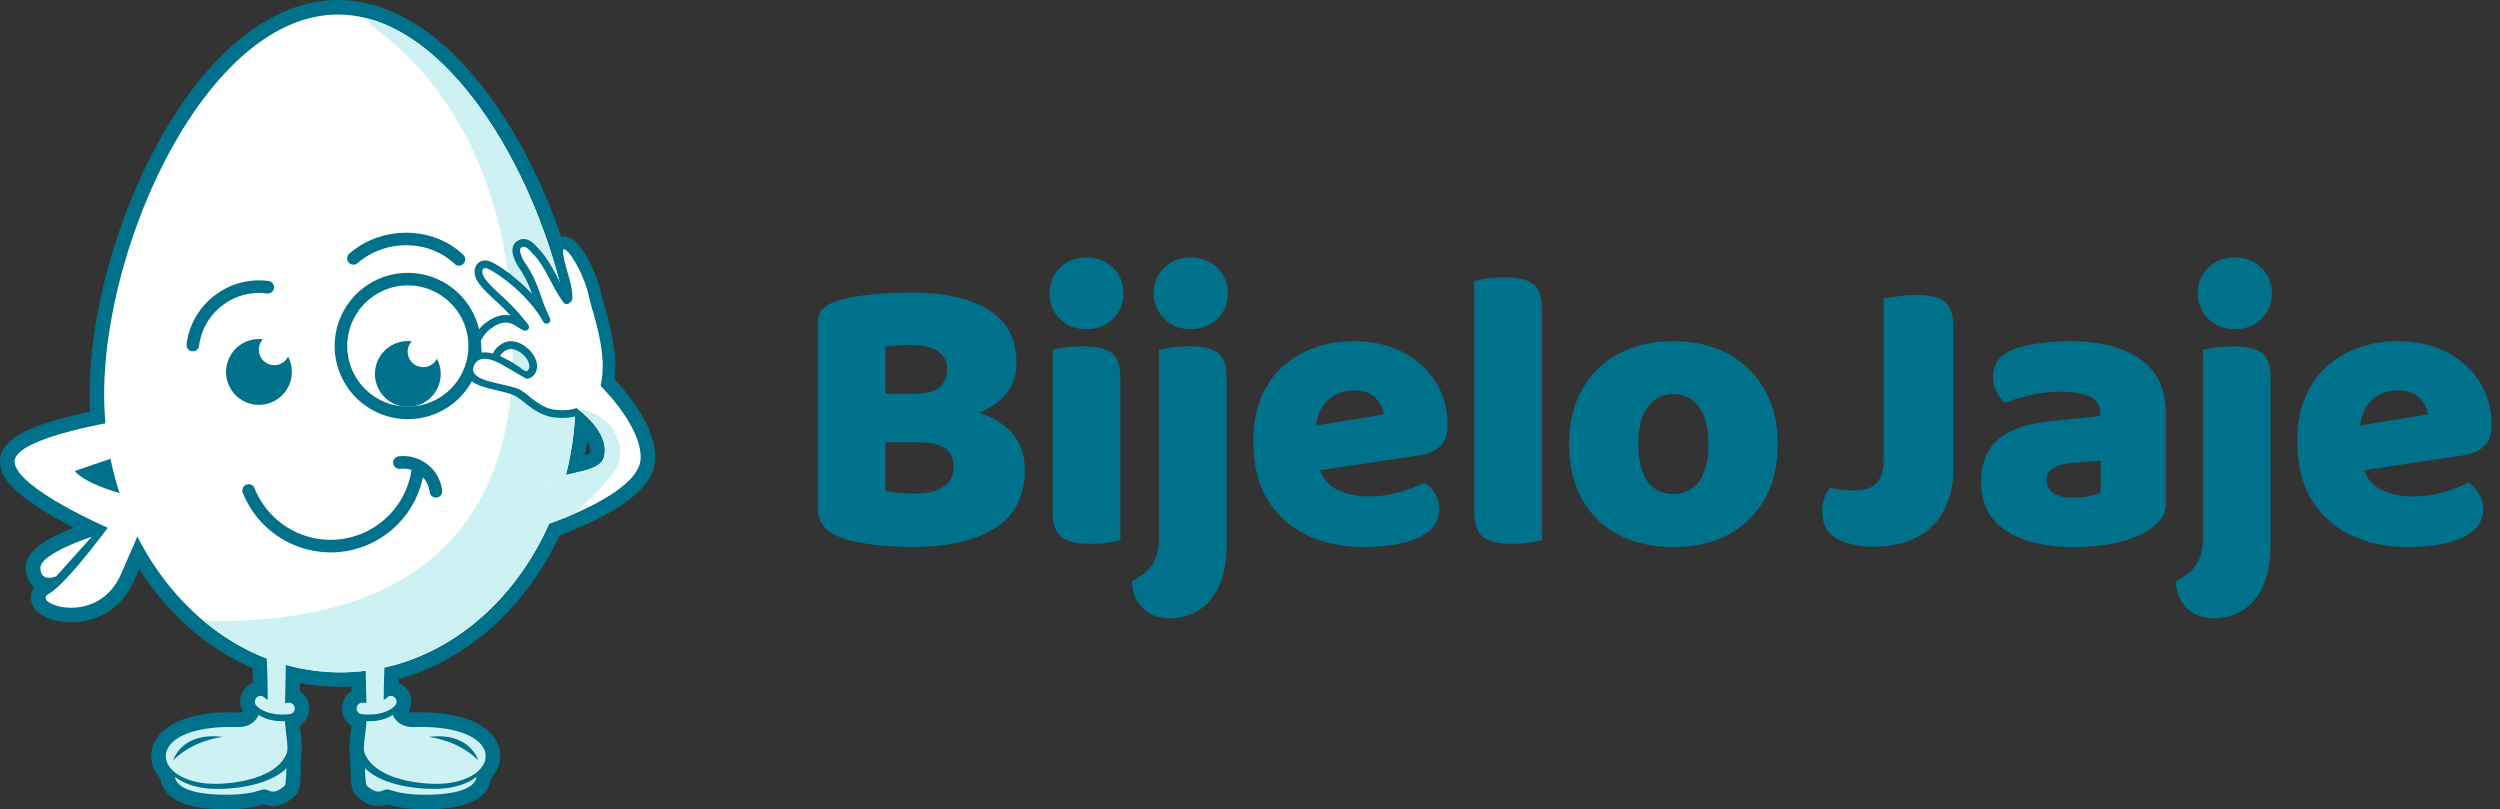 <svg xmlns="http://www.w3.org/2000/svg" width="173" height="56" fill="none" class="hidden md:block"><rect width="100%" height="100%" fill="#333333" stroke="none"/><g clip-path="url(#logo-vertical_svg__a)"><path fill="#00718B" d="M67.74 28.557q1.096-.434 1.758-1.161.84-.924.84-2.3 0-2.452-1.914-3.651-1.916-1.198-5.414-1.198-1.46 0-2.88.151-1.418.151-2.355.482a2.4 2.4 0 0 0-.854.51q-.33.317-.33.895v12.867q0 1.433 1.515 2.012a9 9 0 0 0 1.652.428q.909.151 1.792.206.882.055 1.515.055 3.776 0 5.814-1.322t2.038-4.023q0-1.459-.814-2.453-.8-.976-2.363-1.498m-5.628-4.646q.538-.027.952-.027 1.24 0 1.858.442.62.441.621 1.184 0 .855-.537 1.295-.538.441-1.721.442h-2.012v-3.252q.303-.055.841-.082zm3.141 9.795q-.73.456-1.832.455-.523 0-1.144-.042a5 5 0 0 1-1.005-.151v-3.363h2.26q1.213.001 1.832.386.619.386.62 1.296 0 .963-.73 1.419zM76.922 24.422q-.608-.455-1.983-.455-.663 0-1.227.082-.566.082-.867.166V35.43q0 1.269.62 1.737.621.468 1.97.468.662 0 1.227-.082.564-.084.867-.166V26.17q0-1.295-.606-1.75zM75.185 17.821q-1.13 0-1.846.717t-.716 1.763c0 .698.238 1.263.716 1.75q.718.73 1.846.73t1.846-.73q.716-.73.716-1.75c0-.68-.238-1.285-.716-1.763q-.718-.718-1.846-.717M82.405 17.821q-1.132 0-1.846.717-.716.717-.716 1.763c0 .698.238 1.263.716 1.75q.716.73 1.846.73 1.129 0 1.845-.73.717-.73.717-1.75c0-.68-.239-1.285-.717-1.763q-.718-.718-1.845-.717M84.28 24.422q-.607-.455-1.984-.455-.662 0-1.226.082-.566.082-.868.166v13.006q0 .77-.193 1.309a2.6 2.6 0 0 1-.605.951 4.1 4.1 0 0 1-1.076.743q.028 1.103.73 1.832t1.887.73q1.075 0 1.97-.537.896-.538 1.433-1.667.536-1.13.537-2.921V26.17q0-1.295-.606-1.75M97.063 24.366q-1.46-.758-3.416-.759-1.296.001-2.522.4a6.7 6.7 0 0 0-2.218 1.226q-.991.825-1.583 2.15-.594 1.323-.593 3.14 0 2.453 1.005 4.079a6.3 6.3 0 0 0 2.728 2.438q1.722.812 3.871.812 1.543 0 2.728-.276 1.185-.274 1.86-.867.675-.592.675-1.502 0-.55-.303-1.047a2.3 2.3 0 0 0-.744-.771q-.635.358-1.68.66a7.9 7.9 0 0 1-2.206.304c-.771 0-1.538-.166-2.19-.496q-.793-.404-1.123-1.315l6.838-1.027q.937-.14 1.46-.634.524-.497.524-1.433 0-1.71-.828-3.017-.827-1.307-2.286-2.067zm-5.981 5.082q.123-1.084.76-1.708.73-.717 1.832-.717c.735 0 1.213.185 1.543.55q.496.551.552 1.103l-4.686.77zM106.101 19.653q-.605-.456-1.985-.455a8.5 8.5 0 0 0-1.226.082q-.566.084-.868.166v15.981q0 1.269.621 1.737.62.468 1.97.468a8.5 8.5 0 0 0 1.226-.082 8 8 0 0 0 .868-.167v-15.98q0-1.294-.606-1.75M119.589 24.49q-1.613-.88-3.789-.88c-1.451 0-2.691.288-3.775.867a6.25 6.25 0 0 0-2.535 2.466q-.908 1.598-.909 3.775c0 1.451.299 2.765.896 3.83a6.06 6.06 0 0 0 2.522 2.453q1.624.854 3.801.854c1.452 0 2.742-.288 3.817-.867a6.2 6.2 0 0 0 2.507-2.466q.896-1.599.896-3.802c0-1.47-.304-2.681-.91-3.747a6.34 6.34 0 0 0-2.521-2.48zm-1.998 8.803q-.634.896-1.792.896t-1.79-.88q-.635-.882-.635-2.591c0-1.14.217-1.951.648-2.549q.646-.895 1.777-.895t1.776.909q.648.909.648 2.535c0 1.084-.211 1.98-.634 2.575zM134.563 20.88q-.608-.468-1.983-.468-.607 0-1.254.097t-.978.151v11.16q0 1.047-.468 1.583-.469.538-1.543.537-.442 0-.814-.042a9 9 0 0 1-.896-.151 2.8 2.8 0 0 0-.359.66 2.6 2.6 0 0 0-.164.966q-.001 1.379 1.033 1.914 1.034.538 2.493.537 1.819 0 3.045-.661a4.4 4.4 0 0 0 1.861-1.874q.634-1.212.634-2.839v-9.755q0-1.35-.606-1.818zM148.077 24.834q-1.805-1.226-4.809-1.227-.964 0-2.053.138-1.089.137-1.888.441-1.405.552-1.406 1.874 0 .552.248 1.06.25.51.606.759.798-.33 1.805-.55a9.4 9.4 0 0 1 2.025-.22q1.322.001 2.025.344.703.344.703 1.144v.193l-3.608.386q-2.342.25-3.487 1.267-1.142 1.019-1.142 2.92-.001 2.26 1.75 3.376 1.75 1.115 4.642 1.116 1.626 0 2.892-.275 1.268-.275 2.15-.799.55-.33.951-.785t.399-1.171v-6.173q0-2.589-1.805-3.817zm-2.713 9.244q-.277.166-.841.262a6 6 0 0 1-1.033.097q-1.02 0-1.447-.344a1.1 1.1 0 0 1-.427-.896q0-.55.496-.827.496-.275 1.267-.33l1.983-.166v2.204zM154.649 17.821q-1.13 0-1.846.717t-.716 1.763c0 .698.238 1.263.716 1.75q.717.73 1.846.73t1.845-.73q.718-.73.717-1.75c0-.68-.238-1.285-.717-1.763q-.718-.718-1.845-.717M156.522 24.422q-.606-.455-1.983-.455-.662 0-1.226.082-.566.082-.868.166v13.006q.001.77-.193 1.309-.193.536-.605.951a4 4 0 0 1-1.076.743q.028 1.103.73 1.832t1.888.73q1.074 0 1.969-.537.897-.538 1.433-1.667t.537-2.921V26.17q0-1.295-.606-1.75M171.898 30.882q.523-.496.523-1.433 0-1.708-.827-3.016-.828-1.308-2.287-2.067-1.46-.758-3.416-.759-1.296.001-2.521.4a6.7 6.7 0 0 0-2.218 1.226q-.992.825-1.584 2.15-.593 1.323-.592 3.14 0 2.453 1.005 4.079a6.3 6.3 0 0 0 2.728 2.438q1.72.812 3.87.812 1.543 0 2.728-.276 1.184-.274 1.861-.867.674-.592.674-1.502 0-.55-.303-1.047a2.3 2.3 0 0 0-.744-.771q-.633.358-1.681.66a7.9 7.9 0 0 1-2.204.304c-.772 0-1.539-.166-2.191-.496q-.792-.404-1.123-1.315l6.839-1.027q.936-.14 1.459-.634zm-8.572-1.434q.123-1.084.76-1.708.73-.717 1.832-.717c.735 0 1.213.185 1.544.55q.494.551.552 1.103l-4.686.77zM34.266 52.236c-.062-1.255-1.45-2.595-5.16-2.595q-.23 0-.472.007h-.05c-.366 0-.61-.12-.76-.371l.052-.06a1.066 1.066 0 0 0-.165-1.492 1.06 1.06 0 0 0-.483-.217c.052-2.746.28-5.118.282-5.145l.097-1.008-2.996.981v.478c0 .022-.007 2.127.069 5.225a1.06 1.06 0 0 0-.658.877c-.049.482.238.921.668 1.09q-.035.416-.082.8c-.07.558-.123 1.013-.034 1.39l.023.971c.03 1.235.104 1.484.348 1.695.28.245.711.57 1.224.577h.019c.26 0 .45-.079.575-.13q.02-.008.037-.016c.58.188 1.309.358 2.656.358 3.564 0 4.146-1.172 4.174-1.871v-.029c.462-.466.666-1.011.641-1.518z"></path><path fill="#00718B" d="M29.451 56c-1.313 0-2.056-.158-2.64-.337-.15.058-.358.124-.628.124h-.02c-.63-.008-1.13-.383-1.45-.663-.37-.324-.436-.726-.464-1.946l-.024-.938c-.092-.43-.033-.914.035-1.473.02-.166.042-.356.063-.557a1.41 1.41 0 0 1-.648-1.325c.044-.44.287-.824.653-1.052-.067-2.834-.066-4.794-.066-5.012v-.733l3.741-1.225-.149 1.535c-.002.024-.214 2.249-.275 4.854q.188.077.347.203c.296.235.482.574.52.952.03.295-.03.585-.172.837.07.035.167.057.31.057h.039q.249-.008.483-.009c3.953 0 5.436 1.51 5.506 2.925.029.594-.2 1.186-.647 1.682-.084.83-.818 2.1-4.514 2.1zm-2.669-1.072.12.039c.55.177 1.237.34 2.548.34 2.392 0 3.787-.56 3.828-1.538l.007-.163.094-.096c.37-.374.562-.822.54-1.258-.057-1.143-1.468-2.37-5.276-2.26h-.06c-.487 0-.843-.181-1.058-.539l-.132-.221.174-.19.036-.04a.72.72 0 0 0 .152-.525.71.71 0 0 0-.589-.628l-.293-.05.005-.297c.052-2.783.282-5.152.283-5.174l.047-.478-2.256.738v.228c0 .228-.002 2.273.068 5.215l.007.24-.223.088a.711.711 0 0 0 .007 1.324l.238.094-.02.255c-.024.3-.055.58-.084.817-.062.509-.116.948-.04 1.267l.008.072.024.971c.03 1.209.105 1.336.228 1.443.238.208.602.487 1.001.492h.015c.19 0 .33-.057.44-.104l.158-.064zM20.4 48.043c.075-3.097.07-5.201.07-5.225v-.78l-2.896.492.062.615c.002.019.176 1.757.218 4.368a1.054 1.054 0 0 0-.876.934c-.028.28.05.555.225.773q.019.024.052.06c-.15.253-.394.372-.76.372h-.05a15 15 0 0 0-.472-.007c-3.71 0-5.098 1.34-5.16 2.595-.026.507.18 1.052.639 1.519v.028c.03.698.61 1.871 4.176 1.871 1.344 0 2.073-.171 2.656-.357l.037.015c.125.052.313.13.575.13h.018c.514-.006.945-.333 1.224-.576.241-.212.317-.46.347-1.695l.023-.971c.09-.376.034-.833-.033-1.39a16 16 0 0 1-.082-.8 1.058 1.058 0 0 0 .01-1.968z"></path><path fill="#00718B" d="M15.626 56c-3.696 0-4.429-1.268-4.513-2.099-.448-.496-.678-1.089-.647-1.682.07-1.415 1.553-2.925 5.506-2.925q.235 0 .481.007h.04c.143 0 .24-.022.311-.055a1.404 1.404 0 0 1 .698-1.994c-.047-2.392-.205-4.004-.211-4.073l-.096-.938 3.616-.614.003 1.19c0 .223.002 2.182-.066 5.016.364.228.608.612.651 1.052a1.41 1.41 0 0 1-.647 1.325c.018.202.042.391.062.557.069.559.127 1.044.035 1.473l-.023.938c-.03 1.22-.094 1.623-.465 1.947-.32.28-.82.654-1.446.662h-.022c-.275 0-.485-.069-.63-.124-.583.18-1.328.337-2.64.337zm.346-6.011c-3.468 0-4.761 1.17-4.815 2.267-.022.436.17.882.54 1.258l.094.094.008.16c.04.98 1.437 1.541 3.829 1.541 1.309 0 2-.164 2.55-.34l.12-.04.157.065c.11.047.25.104.441.104h.017c.396-.005.758-.284.998-.492.123-.107.2-.233.228-1.443l.032-1.043c.076-.32.022-.759-.04-1.267-.029-.235-.06-.517-.084-.817l-.02-.255.238-.094a.713.713 0 0 0 .007-1.324l-.223-.089.007-.24c.072-2.94.07-4.986.07-5.21v-.377l-2.173.37.03.293c.019.186.178 1.874.219 4.396l.005.297-.292.05a.714.714 0 0 0-.438 1.153l.037.043.17.19-.13.22c-.223.372-.596.555-1.119.537a14 14 0 0 0-.46-.007zM10.335 34.832c-.287-.621-.884-1.047-1.879-1.343-.837-.248-1.43-.486-1.844-.69l2.559-.877.537-3.697-.878.129c-.084.012-2.07.307-4.077.829-3.129.815-4.486 1.692-4.4 2.848.046.633.47 1.68 3.602 3.468.734.42 1.458.789 2.035 1.07-.304.103-1.004.353-1.712.682-1.511.705-2.172 1.349-2.144 2.092.024.62.337 1.067.829 1.231-.443.274-.523.692-.445 1 .2.784 1.39 1.14 2.411 1.14.878 0 3.034-.276 4.1-2.826.179-.426.353-.82.523-1.2.73-1.649 1.258-2.838.785-3.86z"></path><path fill="#00718B" d="M4.927 43.063c-1.19 0-2.498-.433-2.746-1.401a1.2 1.2 0 0 1 .194-1.017c-.355-.288-.568-.741-.59-1.287-.044-1.156 1.228-1.9 2.344-2.419.344-.161.684-.302.984-.418q-.703-.36-1.332-.72C.541 33.951.061 32.83.005 32.06c-.126-1.727 2.285-2.591 4.659-3.21 2.015-.525 4.03-.824 4.114-.837l1.337-.197-.633 4.368-1.904.65q.446.167.977.324c1.097.326 1.763.81 2.095 1.529.539 1.164-.017 2.414-.783 4.144l-.016.033c-.162.37-.332.75-.505 1.161-1.147 2.742-3.472 3.039-4.419 3.039m4.37-14.429-.417.062a43 43 0 0 0-4.04.822c-2.896.755-4.213 1.546-4.144 2.489.023.318.094 1.288 3.43 3.192a35 35 0 0 0 2.014 1.059l.755.367-.795.272c-.27.092-.976.342-1.678.67-1.771.825-1.958 1.402-1.944 1.764.018.464.233.797.592.917l.706.233-.632.389c-.35.215-.319.505-.29.62.146.57 1.177.878 2.075.878.809 0 2.793-.255 3.78-2.614.174-.417.346-.802.51-1.174l.015-.034c.693-1.563 1.195-2.693.789-3.573-.242-.524-.77-.891-1.663-1.155a12.5 12.5 0 0 1-1.898-.71l-.75-.368 3.148-1.078.44-3.03zM41.526 21.37c-.108-.387-.21-.75-.276-1.054-.23-1.046-1.293-3.6-2.223-3.6a.54.54 0 0 0-.453.212c-.27.358-.107 1.007.183 2.035.1.351.205.727.269 1.054-.161-.272-.312-.55-.458-.825-.385-.724-.784-1.47-1.38-2.07l-.052-.056c-.187-.21-.69-.765-1.308-.408a.71.71 0 0 0-.348.466c-.113.497.254 1.138.484 1.477.428.63.652 1.183.855 1.745-.907-.98-1.944-1.747-2.615-2.116-.168-.092-.614-.339-1.002-.112-.22.127-.357.386-.36.674-.006.408.23.745.436.993.315.381.678.715 1.028 1.037q.229.209.451.423.285.275.57.589c-.44-.096-1.008-.027-1.734.518a2.3 2.3 0 0 0-.43.42c-.293.376-.46.711-.525 1.059a1 1 0 0 0 .158.765 1.2 1.2 0 0 0-.352.395l-.007.012c-.235.405-.102 1.141.255 1.408.388.29 1.054.448 1.7.602.498.12 1.013.242 1.3.408.215.124.411.282.619.448l.143.114c.312.245.56.413.808.542.364.19.676.302.955.342q.36.052.693.052c.617 0 1.17-.133 1.65-.396.365-.201.687-.453.986-.693.41-.332.458-.532.516-.92q.02-.126.052-.303c.361-1.822-.187-3.797-.588-5.238zm-6.915 3.28a.5.5 0 0 1 .09-.157c.157-.166.402-.362.686-.344.323.02.599.208.773.361.178.156.401.411.461.736.024.135 0 .318-.115.403-.098.074-.188.04-.477-.178a7.696 7.696 0 0 0-1.416-.819z"></path><path fill="#00718B" d="M38.912 29.269q-.359 0-.743-.056c-.317-.047-.666-.17-1.066-.377a5.5 5.5 0 0 1-.862-.577l-.146-.116a5 5 0 0 0-.575-.418c-.244-.141-.755-.262-1.208-.37-.68-.16-1.381-.328-1.826-.66-.495-.37-.67-1.307-.347-1.86.037-.063.106-.184.226-.313a1.4 1.4 0 0 1-.065-.748c.074-.405.262-.789.592-1.21q.215-.273.495-.483.586-.438 1.144-.569-.008-.006-.013-.013-.217-.209-.44-.411c-.365-.336-.736-.678-1.067-1.076-.225-.27-.522-.69-.515-1.218.005-.41.208-.78.532-.97.557-.325 1.15 0 1.342.108.36.198.83.51 1.34.918q-.017-.024-.033-.049c-.319-.471-.67-1.156-.535-1.748.067-.294.25-.539.512-.69.572-.33 1.157-.17 1.738.477q.025.029.04.043c.257.259.477.539.675.83-.046-.397-.007-.729.19-.99a.89.89 0 0 1 .727-.348c1.3 0 2.374 3.017 2.562 3.87.064.293.165.651.27 1.032l-.332.098.334-.093c.41 1.475.972 3.494.596 5.398a6 6 0 0 0-.049.287c-.065.44-.143.736-.64 1.139-.311.25-.647.511-1.038.726-.53.29-1.14.438-1.817.438zm-3.92-7.12c-.365 0-.756.159-1.189.484q-.206.156-.365.357c-.259.33-.405.618-.457.908a.65.65 0 0 0 .1.502l.202.285-.287.2c-.142.098-.215.224-.25.285-.152.263-.06.808.156.97.33.246.962.395 1.572.541.524.124 1.064.254 1.395.445.238.138.443.302.662.476l.141.113c.294.231.527.39.755.508.329.171.604.272.844.307.822.12 1.542.017 2.127-.305.341-.186.65-.428.937-.66.325-.261.342-.372.39-.7.014-.091.03-.195.054-.321.344-1.743-.191-3.671-.584-5.079l.334-.092-.335.087a20 20 0 0 1-.279-1.069c-.37-1.682-1.461-3.326-1.886-3.326-.107 0-.152.041-.176.073-.18.239.034.999.24 1.732.097.345.208.736.275 1.082l.381 1.965-1.02-1.724a19 19 0 0 1-.465-.84c-.372-.7-.758-1.424-1.318-1.987l-.062-.067c-.358-.397-.613-.496-.881-.342a.37.37 0 0 0-.183.245c-.06.265.1.715.433 1.205.468.69.708 1.302.894 1.822l.579 1.604-1.158-1.252c-.912-.986-1.933-1.72-2.528-2.049-.207-.113-.467-.23-.66-.115-.112.065-.187.214-.19.379-.002.295.189.565.357.768.3.363.654.688.996 1.004.158.146.31.285.458.43.191.185.383.383.584.605l.73.803-1.06-.233a1.2 1.2 0 0 0-.26-.028zm1.422 3.883c-.218 0-.421-.154-.596-.285-.053-.04-.107-.082-.16-.116a7.3 7.3 0 0 0-1.182-.66l-.317-.134.132-.317a.8.8 0 0 1 .157-.261c.298-.317.632-.473.96-.453.42.027.764.256.979.446.218.193.497.51.572.934.04.225 0 .554-.248.74a.48.48 0 0 1-.299.108zm-1.227-1.49q.406.211.858.514.094.064.193.139l.015.012a1.14 1.14 0 0 0-.32-.437c-.135-.117-.341-.26-.568-.275a.33.33 0 0 0-.176.047z"></path><path fill="#00718B" d="M37.426 36.569c-.045-.079-1.107-1.958-.112-3.37.495-.704 1.432-.918 2.34-1.125.612-.139 1.451-.33 1.507-.632l.005-.025c.293-1.314-1.826-2.846-2.59-3.279l-1.051-.594 1.064-.567 2.711-1.44.346.318c.14.13 3.436 3.206 3.348 5.9-.042 1.279-1.203 2.499-3.55 3.727a24.5 24.5 0 0 1-3.235 1.386l-.511.17-.27-.467z"></path><path fill="#00718B" d="m37.537 37.455-.411-.713c-.05-.088-1.215-2.151-.096-3.744.57-.812 1.62-1.051 2.547-1.263.329-.075 1.087-.248 1.252-.4.216-1.023-1.572-2.417-2.425-2.898l-1.599-.905 4.549-2.42.525.484c.095.09.958.896 1.803 2.037 1.138 1.539 1.697 2.928 1.656 4.129-.045 1.414-1.268 2.73-3.736 4.021a24.6 24.6 0 0 1-3.287 1.408l-.78.26zm.19-1.06.129.224.243-.082c.017-.005 1.592-.53 3.184-1.364 2.228-1.166 3.329-2.289 3.366-3.431.065-2.03-2.09-4.574-3.238-5.636l-.165-.152-3.001 1.597.5.283c.882.5 3.1 2.13 2.758 3.656l-.003.019c-.09.483-.759.67-1.769.902-.844.193-1.716.393-2.134.987-.869 1.235.087 2.926.13 2.998"></path><path fill="#CEF2F4" d="M14.424 54.565c1.238.118 4.137-.102 5.399-1.41-.014.56-.046 1.147-.121 1.212-.148.128-.483.41-.799.415-.315.005-.444-.238-.797-.123-.57.187-1.241.336-2.48.336-3.263 0-3.503-.995-3.513-1.237.494.403 1.279.712 2.31.809z"></path><path fill="#CEF2F4" d="M16.425 50.31c.902.027 1.303-.46 1.478-.838.289.198.812.436 1.658.436q.076 0 .157-.004c.059.99.276 1.843.12 2.232-.762 1.902-4.228 2.213-5.59 2.077-3.908-.388-4.126-4.087 2.177-3.9z"></path><path fill="#00718B" d="M15.412 50.995c-2.87-.366-3.43 1.63-3.43 1.63s1.125-1.3 3.43-1.63M23.557 47.187c-3.87 0-7.66-1.562-10.67-4.4-2.945-2.774-5.039-6.662-5.896-10.941a23.3 23.3 0 0 1-.447-4.374c-.003-.556.012-1.138.047-1.73.052-.876.148-1.79.286-2.716.231-1.564.58-3.173 1.036-4.784.254-.896.54-1.793.854-2.669 1.48-4.13 3.574-7.864 5.898-10.508C17.359 2 20.352.368 23.324.345h.062c3.147 0 6.323 1.794 9.182 5.187 2.47 2.929 4.632 6.98 6.089 11.408.28.853.535 1.718.755 2.576.412 1.602.71 3.184.89 4.702a28 28 0 0 1 .197 3.005 23.1 23.1 0 0 1-.656 5.653c-.985 4.01-3.09 7.628-5.928 10.192-2.954 2.668-6.498 4.092-10.247 4.119h-.111"></path><path fill="#00718B" d="M23.559 47.532c-3.96 0-7.834-1.595-10.907-4.493-2.997-2.823-5.128-6.776-5.998-11.125a23 23 0 0 1-.363-2.53 24 24 0 0 1-.042-3.662c.054-.886.15-1.81.289-2.747a39 39 0 0 1 1.045-4.827c.255-.902.545-1.808.862-2.69 1.494-4.172 3.611-7.943 5.963-10.621C17.165 1.695 20.248.023 23.32 0h.063c3.253 0 6.52 1.835 9.447 5.308 2.496 2.963 4.683 7.055 6.152 11.523.284.86.539 1.733.762 2.597.416 1.618.718 3.215.9 4.748.11.933.174 1.848.192 2.715l.005.327a23.6 23.6 0 0 1-.203 3.27c-.109.832-.265 1.661-.465 2.468-1.001 4.077-3.144 7.758-6.031 10.365-3.018 2.725-6.64 4.181-10.476 4.208h-.11zM23.384.692h-.06c-2.868.023-5.773 1.613-8.399 4.603-2.295 2.614-4.367 6.305-5.832 10.397a42 42 0 0 0-.847 2.648 38 38 0 0 0-1.027 4.74 30 30 0 0 0-.282 2.685 23.593 23.593 0 0 0 .04 3.56c.073.826.192 1.651.353 2.455.842 4.211 2.9 8.031 5.793 10.758 2.944 2.775 6.649 4.305 10.43 4.305h.11c3.662-.027 7.125-1.421 10.016-4.03 2.787-2.517 4.855-6.074 5.823-10.018.193-.782.344-1.587.45-2.393.138-1.041.203-2.11.196-3.174q-.001-.158-.005-.319a27 27 0 0 0-.188-2.647 36 36 0 0 0-.882-4.657 40 40 0 0 0-.748-2.554C36.882 12.665 34.74 8.654 32.3 5.758 29.508 2.446 26.424.696 23.383.696z"></path><path fill="#fff" d="M39.832 26.913a27 27 0 0 0-.186-2.618 35 35 0 0 0-.876-4.615 40 40 0 0 0-.742-2.534C35.282 8.803 29.703.961 23.33 1.008c-5.976.044-11.152 7.011-13.937 14.79-.31.867-.592 1.746-.84 2.625a38 38 0 0 0-1.019 4.7 31 31 0 0 0-.28 2.659q-.051.86-.045 1.684a22.7 22.7 0 0 0 .434 4.25c1.708 8.533 8.255 14.867 16.021 14.81 7.39-.054 13.588-5.874 15.538-13.809a22 22 0 0 0 .443-2.358 22.6 22.6 0 0 0 .188-3.447"></path><path fill="#CEF2F4" d="M39.832 26.913a27 27 0 0 0-.187-2.617 35 35 0 0 0-.875-4.616 39 39 0 0 0-.744-2.533C35.568 9.677 30.84 2.609 25.301 1.245q.248.298.49.606c4.61 3.287 9.78 10.187 9.709 22.661-.09 16.04-12.124 18.675-21.422 18.447 2.703 2.267 6.013 3.59 9.583 3.565 7.39-.053 13.588-5.873 15.538-13.808q.283-1.153.443-2.358a22.6 22.6 0 0 0 .188-3.447z"></path><path fill="#00718B" d="M19.932 24.681a1.068 1.068 0 1 1-1.743-1.2 2.275 2.275 0 1 0 1.745 1.203zM28.222 29.008a5.07 5.07 0 0 1-5.064-5.064 5.07 5.07 0 0 1 5.064-5.063 5.07 5.07 0 0 1 5.063 5.063 5.07 5.07 0 0 1-5.063 5.064m0-9.258a4.2 4.2 0 0 0-4.195 4.194 4.2 4.2 0 0 0 4.195 4.195 4.2 4.2 0 0 0 4.194-4.195 4.2 4.2 0 0 0-4.194-4.194"></path><path fill="#00718B" d="M30.235 24.819a1.068 1.068 0 1 1-1.743-1.2 2.275 2.275 0 1 0 1.745 1.203zM13.345 24.307q-.028 0-.058-.003a.435.435 0 0 1-.375-.486 5.03 5.03 0 0 1 1.93-3.361 5.03 5.03 0 0 1 3.74-1.012.435.435 0 1 1-.11.863 4.16 4.16 0 0 0-3.099.839 4.17 4.17 0 0 0-1.599 2.783.434.434 0 0 1-.431.38zM30.598 33.952a2.7 2.7 0 0 0-1.013-1.81 2.7 2.7 0 0 0-1.997-.564.435.435 0 0 0 .103.864c.266-.032.532-.003.782.077a5.62 5.62 0 0 1-2.222 3.716 5.63 5.63 0 0 1-4.2 1.059 5.68 5.68 0 0 1-4.437-3.512.435.435 0 0 0-.809.323 6.55 6.55 0 0 0 6.084 4.12 6.48 6.48 0 0 0 3.882-1.292 6.48 6.48 0 0 0 2.493-3.906c.259.282.423.636.47 1.024a.436.436 0 0 0 .431.384q.025 0 .052-.003a.435.435 0 0 0 .381-.483zM31.849 18.371a.44.44 0 0 1-.393-.11c-1.785-1.7-4.795-1.724-6.707-.053a.435.435 0 0 1-.573-.656c2.244-1.958 5.78-1.922 7.88.078a.435.435 0 0 1-.207.741"></path><path fill="#fff" d="M8.926 29.009S.88 30.192 1.01 31.985c.131 1.794 6.443 4.538 6.443 4.538s-.512.698-1.196 1.556c-.938 1.176-2.202 2.65-2.92 3.043-1.166.638 3.478 2.344 5.08-1.486 1.306-3.12 2.5-4.727-.149-5.512-2.649-.783-3.092-1.533-3.092-1.533l3.398-1.163.35-2.42z"></path><path fill="#00718B" d="M41.527 21.37c-.108-.387-.21-.75-.276-1.054-.23-1.046-1.293-3.6-2.223-3.6a.54.54 0 0 0-.453.212c-.27.358-.107 1.007.183 2.035.1.351.205.727.269 1.054-.162-.272-.312-.55-.458-.825-.385-.724-.784-1.47-1.38-2.07l-.051-.056c-.188-.21-.69-.765-1.31-.408a.71.71 0 0 0-.347.466c-.114.497.254 1.138.484 1.477.427.63.652 1.183.855 1.745-.907-.98-1.944-1.747-2.615-2.116-.168-.092-.614-.339-1.002-.112-.22.127-.357.386-.36.674-.006.408.23.745.436.993.315.381.677.715 1.028 1.037q.229.209.451.423.285.275.57.589c-.44-.096-1.008-.027-1.734.518-.161.121-.307.264-.43.42-.293.376-.46.711-.525 1.059a1 1 0 0 0 .158.765 1.2 1.2 0 0 0-.352.395l-.007.012c-.235.405-.102 1.141.255 1.408.388.29 1.054.448 1.7.602.498.12 1.013.242 1.3.408.215.124.411.282.619.448l.143.114c.312.245.56.413.808.542.364.19.676.302.955.342q.36.052.693.052c.617 0 1.17-.133 1.65-.396.365-.201.687-.453.986-.693.41-.332.458-.532.516-.92q.02-.126.052-.303c.361-1.822-.188-3.797-.589-5.238zm-6.915 3.28a.5.5 0 0 1 .09-.157c.157-.166.402-.362.686-.344.323.02.599.208.773.361.178.156.401.411.461.736.024.135 0 .318-.115.403-.098.074-.188.04-.477-.178a5 5 0 0 0-.176-.127 7.7 7.7 0 0 0-1.24-.691z"></path><path fill="#fff" d="M38.9 27.558s3.381 1.903 2.912 4c-.247 1.346-3.193.935-3.957 2.018-.763 1.084.145 2.66.145 2.66s6.254-2.084 6.333-4.507-3.136-5.392-3.136-5.392l-2.295 1.221z"></path><path fill="#CEF2F4" d="M42.544 32.582c.85-1.29.117-2.843-.762-3.573-.491-.408-1.266-.631-1.854-.75.952.74 2.18 1.981 1.884 3.3-.246 1.345-3.192.934-3.956 2.018s.145 2.66.145 2.66.711-.237 1.656-.643c.894-.792 2.315-2.14 2.889-3.013z"></path><path fill="#fff" d="M41.016 21.514c-.11-.395-.213-.767-.284-1.084-.322-1.465-1.365-3.183-1.706-3.183q-.036.002-.034.003c-.125.148.135 1.072.276 1.569.2.706.406 1.438.328 1.918-.016.104-.216.243-.233.256a.263.263 0 0 1-.369-.057c-.346-.471-.622-.991-.89-1.496-.385-.72-.747-1.401-1.288-1.943q-.028-.03-.07-.076c-.248-.275-.443-.422-.651-.303a.18.18 0 0 0-.096.126c-.048.21.111.625.406 1.06.542.799.777 1.465 1.024 2.17.17.48.344.974.629 1.544l.007.02.01.026.005.025q.001.012.005.025v.05q-.002.013-.005.026l-.005.023-.01.024-.01.023-.014.022q-.006.012-.015.02l-.018.018-.019.019-.022.015q-.009.005-.016.012-.002 0-.005.002-.002 0-.005.003l-.014.005a.3.3 0 0 1-.057.018l-.037.004h-.018a.3.3 0 0 1-.062-.009h-.004a.3.3 0 0 1-.059-.025l-.013-.008a.2.2 0 0 1-.04-.034l-.01-.01a.3.3 0 0 1-.035-.049c-.915-1.65-2.676-3.04-3.64-3.57-.236-.13-.392-.17-.478-.119-.057.034-.097.126-.099.225-.003.235.166.471.314.65.292.351.626.659.98.984q.233.213.461.431c.468.453.933.977 1.421 1.597q.013.015.022.034l.017.035q.005.012.008.024l.005.025q.002.012.005.025v.022q0 .02-.003.042l-.008.037-.007.017q-.005.015-.014.03l-.016.023q-.007.011-.014.019l-.028.026q-.005.006-.009.009a.3.3 0 0 1-.07.038q-.005.002-.012.005a.2.2 0 0 1-.074.012h-.02l-.033-.003q-.014-.001-.024-.005-.008.001-.013-.004l-.029-.011a2 2 0 0 1-.39-.215c-.442-.285-.944-.61-1.923.126a1.8 1.8 0 0 0-.333.324 2.5 2.5 0 0 0-.318.508c.03.253.052.518.05.768q.016.014.032.024c.226-.025.481-.004.765.074.049-.121.116-.252.205-.346.337-.357.718-.534 1.104-.51.473.03.853.284 1.088.492.24.211.546.563.633 1.038.065.364-.059.725-.317.92a.66.66 0 0 1-.406.144l-1.641-.951s-1.502-.962-1.963 0c-.572 1.19 2.124 1.216 3.16 1.71.244.143.46.316.669.484q.071.056.139.113c.285.224.508.375.726.49.31.162.567.256.785.286.786.114 1.462.019 2.012-.283.327-.18.63-.415.91-.641.27-.217.278-.274.325-.586q.019-.137.055-.329c.336-1.7-.193-3.603-.58-4.993zM3.884 39.882s-1.052.453-1.09-.562c-.04-1.017 3.553-2.172 3.553-2.172l-2.462 2.736z"></path><path fill="#CEF2F4" d="M30.655 54.565c-1.238.118-4.138-.102-5.4-1.41.014.56.046 1.147.122 1.212.147.128.483.41.798.415s.445-.238.797-.123c.57.187 1.242.336 2.48.336 3.263 0 3.503-.995 3.513-1.237-.493.403-1.278.712-2.31.809z"></path><path fill="#CEF2F4" d="M28.653 50.31c-.903.027-1.304-.46-1.479-.838-.288.198-.811.436-1.657.436q-.076 0-.158-.004c-.059.99-.275 1.843-.119 2.232.762 1.902 4.228 2.213 5.589 2.077 3.909-.388 4.127-4.087-2.176-3.9zM27.297 48.245a.39.39 0 0 0-.553.059s-.059.062-.19.13c.009-3.187.296-6.133.296-6.133l-1.581.518s-.007 2.364.086 5.827a5 5 0 0 1-.244-.017.397.397 0 0 0-.079.79q.263.026.489.026c1.288 0 1.778-.566 1.835-.638a.4.4 0 0 0-.06-.562z"></path><path fill="#00718B" d="M29.666 50.995c2.87-.366 3.43 1.63 3.43 1.63s-1.125-1.3-3.43-1.63"></path><path fill="#CEF2F4" d="M17.781 48.245a.39.39 0 0 1 .554.059s.059.062.19.13c-.009-3.187-.23-5.358-.23-5.358l1.515-.257s.006 2.364-.086 5.827q.116-.004.243-.017a.397.397 0 0 1 .079.79 5 5 0 0 1-.488.026c-1.289 0-1.779-.566-1.835-.638a.4.4 0 0 1 .06-.562z"></path></g><defs><clipPath id="logo-vertical_svg__a"><path fill="#fff" d="M0 0h172.421v56H0z"></path></clipPath></defs></svg>